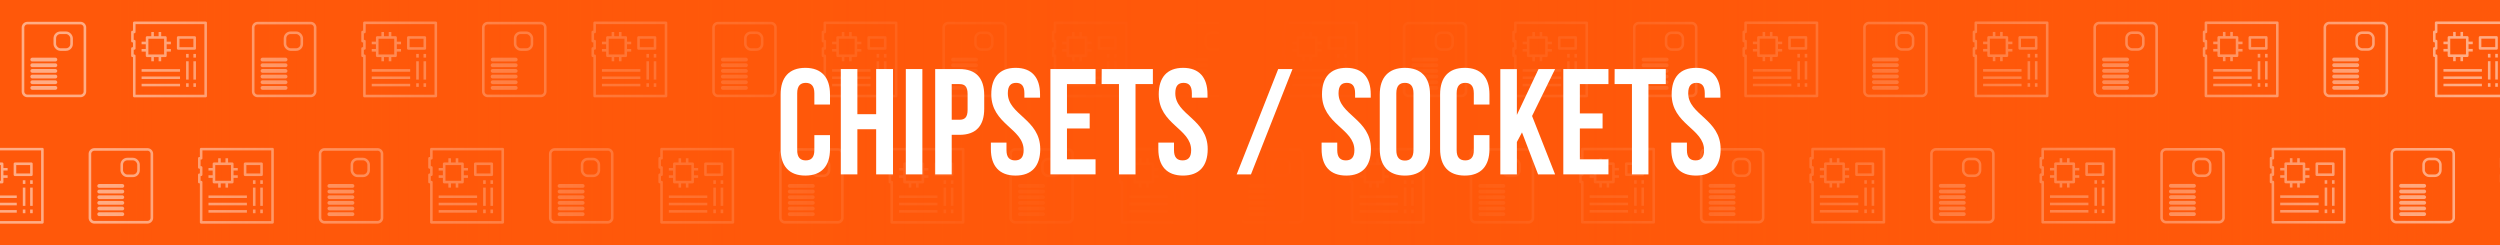 <svg id="DESKTOP" xmlns="http://www.w3.org/2000/svg" xmlns:xlink="http://www.w3.org/1999/xlink" viewBox="0 0 2160 211.9"><defs><style>.cls-1{fill:#ff580a;}.cls-2{opacity:0.5;}.cls-3{fill:#fff;}.cls-4,.cls-5{fill:none;stroke:#fff;stroke-width:2.23px;}.cls-4{stroke-miterlimit:10;}.cls-5{stroke-linejoin:round;}.cls-6{fill:url(#linear-gradient);}</style><linearGradient id="linear-gradient" x1="87.14" y1="105.86" x2="2121.31" y2="105.86" gradientUnits="userSpaceOnUse"><stop offset="0" stop-color="#ff580a" stop-opacity="0"/><stop offset="0.07" stop-color="#ff580a" stop-opacity="0.24"/><stop offset="0.15" stop-color="#ff580a" stop-opacity="0.47"/><stop offset="0.23" stop-color="#ff580a" stop-opacity="0.66"/><stop offset="0.3" stop-color="#ff580a" stop-opacity="0.81"/><stop offset="0.37" stop-color="#ff580a" stop-opacity="0.91"/><stop offset="0.43" stop-color="#ff580a" stop-opacity="0.98"/><stop offset="0.48" stop-color="#ff580a"/><stop offset="0.53" stop-color="#ff580a" stop-opacity="0.98"/><stop offset="0.59" stop-color="#ff580a" stop-opacity="0.91"/><stop offset="0.66" stop-color="#ff580a" stop-opacity="0.81"/><stop offset="0.74" stop-color="#ff580a" stop-opacity="0.66"/><stop offset="0.83" stop-color="#ff580a" stop-opacity="0.47"/><stop offset="0.92" stop-color="#ff580a" stop-opacity="0.24"/><stop offset="1" stop-color="#ff580a" stop-opacity="0"/></linearGradient></defs><rect class="cls-1" y="-2.57" width="2160" height="219.07"/><g class="cls-2"><path class="cls-3" d="M69.48,21.07a2.76,2.76,0,0,1,2.76,2.76V79a2.76,2.76,0,0,1-2.76,2.76H23.73A2.77,2.77,0,0,1,21,79V23.83a2.77,2.77,0,0,1,2.77-2.76H69.48m0-2.22H23.73a5,5,0,0,0-5,5V79a5,5,0,0,0,5,5H69.48a5,5,0,0,0,5-5V23.83a5,5,0,0,0-5-5Z"/><rect class="cls-4" x="47.34" y="28.3" width="14.51" height="14.51" rx="4.84"/><path class="cls-3" d="M47.84,54.73H27.9a1.64,1.64,0,1,0,0,3.28H47.84a1.64,1.64,0,0,0,0-3.28Z"/><path class="cls-3" d="M47.84,74.29H27.9a1.64,1.64,0,0,0,0,3.28H47.84a1.64,1.64,0,0,0,0-3.28Z"/><rect class="cls-3" x="26.26" y="69.4" width="23.22" height="3.28" rx="1.64"/><path class="cls-3" d="M47.84,64.51H27.9a1.64,1.64,0,1,0,0,3.28H47.84a1.64,1.64,0,0,0,0-3.28Z"/><rect class="cls-3" x="26.26" y="59.62" width="23.22" height="3.28" rx="1.64"/><path class="cls-3" d="M47.84,49.85H27.9a1.64,1.64,0,1,0,0,3.28H47.84a1.64,1.64,0,0,0,0-3.28Z"/><polygon class="cls-5" points="177.69 82.99 116.01 82.99 116.01 48.2 114.43 48.2 114.43 41.87 116.01 41.87 116.01 35.54 114.43 35.54 114.43 27.64 116.01 27.64 116.01 19.73 177.69 19.73 177.69 82.99"/><rect class="cls-5" x="127.08" y="32.38" width="15.82" height="15.82"/><line class="cls-5" x1="131.83" y1="27.64" x2="131.83" y2="32.38"/><line class="cls-5" x1="138.15" y1="27.64" x2="138.15" y2="32.38"/><line class="cls-5" x1="131.83" y1="48.2" x2="131.83" y2="52.94"/><line class="cls-5" x1="138.15" y1="48.2" x2="138.15" y2="52.94"/><line class="cls-5" x1="122.34" y1="37.12" x2="127.08" y2="37.12"/><line class="cls-5" x1="122.34" y1="43.45" x2="127.08" y2="43.45"/><line class="cls-5" x1="142.9" y1="43.45" x2="147.64" y2="43.45"/><line class="cls-5" x1="142.9" y1="37.12" x2="147.64" y2="37.12"/><line class="cls-5" x1="168.2" y1="46.61" x2="168.2" y2="49.78"/><line class="cls-5" x1="168.2" y1="71.92" x2="168.2" y2="75.08"/><line class="cls-5" x1="168.2" y1="52.94" x2="168.2" y2="68.75"/><line class="cls-5" x1="161.88" y1="46.61" x2="161.88" y2="49.78"/><line class="cls-5" x1="161.88" y1="71.92" x2="161.88" y2="75.08"/><line class="cls-5" x1="161.88" y1="52.94" x2="161.88" y2="68.75"/><rect class="cls-5" x="153.97" y="32.38" width="14.23" height="9.49"/><line class="cls-5" x1="122.34" y1="60.85" x2="155.55" y2="60.85"/><line class="cls-5" x1="122.34" y1="67.17" x2="155.55" y2="67.17"/><line class="cls-5" x1="122.34" y1="73.5" x2="155.55" y2="73.5"/><path class="cls-3" d="M268.39,21.07a2.77,2.77,0,0,1,2.76,2.76V79a2.77,2.77,0,0,1-2.76,2.76H222.63A2.77,2.77,0,0,1,219.87,79V23.83a2.77,2.77,0,0,1,2.76-2.76h45.76m0-2.22H222.63a5,5,0,0,0-5,5V79a5,5,0,0,0,5,5h45.76a5,5,0,0,0,5-5V23.83a5,5,0,0,0-5-5Z"/><rect class="cls-4" x="246.24" y="28.3" width="14.51" height="14.51" rx="4.84"/><path class="cls-3" d="M246.74,54.73H226.8a1.64,1.64,0,0,0,0,3.28h19.94a1.64,1.64,0,0,0,0-3.28Z"/><path class="cls-3" d="M246.74,74.29H226.8a1.64,1.64,0,0,0,0,3.28h19.94a1.64,1.64,0,0,0,0-3.28Z"/><rect class="cls-3" x="225.16" y="69.4" width="23.22" height="3.28" rx="1.64"/><path class="cls-3" d="M246.74,64.51H226.8a1.64,1.64,0,0,0,0,3.28h19.94a1.64,1.64,0,0,0,0-3.28Z"/><rect class="cls-3" x="225.16" y="59.62" width="23.22" height="3.28" rx="1.64"/><path class="cls-3" d="M246.74,49.85H226.8a1.64,1.64,0,0,0,0,3.28h19.94a1.64,1.64,0,0,0,0-3.28Z"/><polygon class="cls-5" points="376.53 82.99 314.85 82.99 314.85 48.2 313.27 48.2 313.27 41.87 314.85 41.87 314.85 35.54 313.27 35.54 313.27 27.64 314.85 27.64 314.85 19.73 376.53 19.73 376.53 82.99"/><rect class="cls-5" x="325.92" y="32.38" width="15.82" height="15.82"/><line class="cls-5" x1="330.66" y1="27.64" x2="330.66" y2="32.38"/><line class="cls-5" x1="336.99" y1="27.64" x2="336.99" y2="32.38"/><line class="cls-5" x1="330.66" y1="48.2" x2="330.66" y2="52.94"/><line class="cls-5" x1="336.99" y1="48.2" x2="336.99" y2="52.94"/><line class="cls-5" x1="321.18" y1="37.12" x2="325.92" y2="37.12"/><line class="cls-5" x1="321.18" y1="43.45" x2="325.92" y2="43.45"/><line class="cls-5" x1="341.74" y1="43.45" x2="346.48" y2="43.45"/><line class="cls-5" x1="341.74" y1="37.12" x2="346.48" y2="37.12"/><line class="cls-5" x1="367.04" y1="46.61" x2="367.04" y2="49.78"/><line class="cls-5" x1="367.04" y1="71.92" x2="367.04" y2="75.08"/><line class="cls-5" x1="367.04" y1="52.94" x2="367.04" y2="68.75"/><line class="cls-5" x1="360.71" y1="46.61" x2="360.71" y2="49.78"/><line class="cls-5" x1="360.71" y1="71.92" x2="360.71" y2="75.08"/><line class="cls-5" x1="360.71" y1="52.94" x2="360.71" y2="68.75"/><rect class="cls-5" x="352.81" y="32.38" width="14.23" height="9.49"/><line class="cls-5" x1="321.18" y1="60.85" x2="354.39" y2="60.85"/><line class="cls-5" x1="321.18" y1="67.17" x2="354.39" y2="67.17"/><line class="cls-5" x1="321.18" y1="73.5" x2="354.39" y2="73.5"/><path class="cls-3" d="M467.22,21.07A2.77,2.77,0,0,1,470,23.83V79a2.77,2.77,0,0,1-2.76,2.76H421.46A2.77,2.77,0,0,1,418.7,79V23.83a2.77,2.77,0,0,1,2.76-2.76h45.76m0-2.22H421.46a5,5,0,0,0-5,5V79a5,5,0,0,0,5,5h45.76a5,5,0,0,0,5-5V23.83a5,5,0,0,0-5-5Z"/><rect class="cls-4" x="445.08" y="28.3" width="14.51" height="14.51" rx="4.84"/><path class="cls-3" d="M445.58,54.73H425.64a1.64,1.64,0,1,0,0,3.28h19.94a1.64,1.64,0,1,0,0-3.28Z"/><path class="cls-3" d="M445.58,74.29H425.64a1.64,1.64,0,1,0,0,3.28h19.94a1.64,1.64,0,1,0,0-3.28Z"/><rect class="cls-3" x="424" y="69.4" width="23.22" height="3.28" rx="1.64"/><path class="cls-3" d="M445.58,64.51H425.64a1.64,1.64,0,1,0,0,3.28h19.94a1.64,1.64,0,1,0,0-3.28Z"/><rect class="cls-3" x="424" y="59.62" width="23.22" height="3.28" rx="1.64"/><path class="cls-3" d="M445.58,49.85H425.64a1.64,1.64,0,1,0,0,3.28h19.94a1.64,1.64,0,1,0,0-3.28Z"/><polygon class="cls-5" points="575.43 82.99 513.75 82.99 513.75 48.2 512.17 48.2 512.17 41.87 513.75 41.87 513.75 35.54 512.17 35.54 512.17 27.64 513.75 27.64 513.75 19.73 575.43 19.73 575.43 82.99"/><rect class="cls-5" x="524.82" y="32.38" width="15.82" height="15.82"/><line class="cls-5" x1="529.57" y1="27.64" x2="529.57" y2="32.38"/><line class="cls-5" x1="535.89" y1="27.64" x2="535.89" y2="32.38"/><line class="cls-5" x1="529.57" y1="48.2" x2="529.57" y2="52.94"/><line class="cls-5" x1="535.89" y1="48.2" x2="535.89" y2="52.94"/><line class="cls-5" x1="520.08" y1="37.12" x2="524.82" y2="37.12"/><line class="cls-5" x1="520.08" y1="43.45" x2="524.82" y2="43.45"/><line class="cls-5" x1="540.64" y1="43.45" x2="545.38" y2="43.45"/><line class="cls-5" x1="540.64" y1="37.12" x2="545.38" y2="37.12"/><line class="cls-5" x1="565.94" y1="46.61" x2="565.94" y2="49.78"/><line class="cls-5" x1="565.94" y1="71.92" x2="565.94" y2="75.08"/><line class="cls-5" x1="565.94" y1="52.94" x2="565.94" y2="68.75"/><line class="cls-5" x1="559.62" y1="46.61" x2="559.62" y2="49.78"/><line class="cls-5" x1="559.62" y1="71.92" x2="559.62" y2="75.08"/><line class="cls-5" x1="559.62" y1="52.94" x2="559.62" y2="68.75"/><rect class="cls-5" x="551.71" y="32.38" width="14.23" height="9.49"/><line class="cls-5" x1="520.08" y1="60.85" x2="553.29" y2="60.85"/><line class="cls-5" x1="520.08" y1="67.17" x2="553.29" y2="67.17"/><line class="cls-5" x1="520.08" y1="73.5" x2="553.29" y2="73.5"/><path class="cls-3" d="M666.13,21.07a2.77,2.77,0,0,1,2.76,2.76V79a2.77,2.77,0,0,1-2.76,2.76H620.37A2.77,2.77,0,0,1,617.61,79V23.83a2.77,2.77,0,0,1,2.76-2.76h45.76m0-2.22H620.37a5,5,0,0,0-5,5V79a5,5,0,0,0,5,5h45.76a5,5,0,0,0,5-5V23.83a5,5,0,0,0-5-5Z"/><rect class="cls-4" x="643.98" y="28.3" width="14.51" height="14.51" rx="4.84"/><path class="cls-3" d="M644.48,54.73H624.54a1.64,1.64,0,1,0,0,3.28h19.94a1.64,1.64,0,0,0,0-3.28Z"/><path class="cls-3" d="M644.48,74.29H624.54a1.64,1.64,0,1,0,0,3.28h19.94a1.64,1.64,0,0,0,0-3.28Z"/><rect class="cls-3" x="622.9" y="69.4" width="23.22" height="3.28" rx="1.64"/><path class="cls-3" d="M644.48,64.51H624.54a1.64,1.64,0,1,0,0,3.28h19.94a1.64,1.64,0,0,0,0-3.28Z"/><rect class="cls-3" x="622.9" y="59.62" width="23.22" height="3.28" rx="1.64"/><path class="cls-3" d="M644.48,49.85H624.54a1.64,1.64,0,1,0,0,3.28h19.94a1.64,1.64,0,0,0,0-3.28Z"/><polygon class="cls-5" points="774.29 82.99 712.62 82.99 712.62 48.2 711.03 48.2 711.03 41.87 712.62 41.87 712.62 35.54 711.03 35.54 711.03 27.64 712.62 27.64 712.62 19.73 774.29 19.73 774.29 82.99"/><rect class="cls-5" x="723.69" y="32.38" width="15.82" height="15.82"/><line class="cls-5" x1="728.43" y1="27.64" x2="728.43" y2="32.38"/><line class="cls-5" x1="734.76" y1="27.64" x2="734.76" y2="32.38"/><line class="cls-5" x1="728.43" y1="48.2" x2="728.43" y2="52.94"/><line class="cls-5" x1="734.76" y1="48.2" x2="734.76" y2="52.94"/><line class="cls-5" x1="718.94" y1="37.12" x2="723.69" y2="37.12"/><line class="cls-5" x1="718.94" y1="43.45" x2="723.69" y2="43.45"/><line class="cls-5" x1="739.5" y1="43.45" x2="744.25" y2="43.45"/><line class="cls-5" x1="739.5" y1="37.12" x2="744.25" y2="37.12"/><line class="cls-5" x1="764.81" y1="46.61" x2="764.81" y2="49.78"/><line class="cls-5" x1="764.81" y1="71.92" x2="764.81" y2="75.08"/><line class="cls-5" x1="764.81" y1="52.94" x2="764.81" y2="68.75"/><line class="cls-5" x1="758.48" y1="46.61" x2="758.48" y2="49.78"/><line class="cls-5" x1="758.48" y1="71.92" x2="758.48" y2="75.08"/><line class="cls-5" x1="758.48" y1="52.94" x2="758.48" y2="68.75"/><rect class="cls-5" x="750.57" y="32.38" width="14.23" height="9.49"/><line class="cls-5" x1="718.94" y1="60.85" x2="752.15" y2="60.85"/><line class="cls-5" x1="718.94" y1="67.17" x2="752.15" y2="67.17"/><line class="cls-5" x1="718.94" y1="73.5" x2="752.15" y2="73.5"/><path class="cls-3" d="M865,21.07a2.77,2.77,0,0,1,2.76,2.76V79A2.77,2.77,0,0,1,865,81.77H819.23A2.77,2.77,0,0,1,816.47,79V23.83a2.77,2.77,0,0,1,2.76-2.76H865m0-2.22H819.23a5,5,0,0,0-5,5V79a5,5,0,0,0,5,5H865a5,5,0,0,0,5-5V23.83a5,5,0,0,0-5-5Z"/><rect class="cls-4" x="842.84" y="28.3" width="14.51" height="14.51" rx="4.84"/><path class="cls-3" d="M843.34,54.73H823.4a1.64,1.64,0,1,0,0,3.28h19.94a1.64,1.64,0,0,0,0-3.28Z"/><path class="cls-3" d="M843.34,74.29H823.4a1.64,1.64,0,1,0,0,3.28h19.94a1.64,1.64,0,0,0,0-3.28Z"/><rect class="cls-3" x="821.76" y="69.4" width="23.22" height="3.28" rx="1.64"/><path class="cls-3" d="M843.34,64.51H823.4a1.64,1.64,0,1,0,0,3.28h19.94a1.64,1.64,0,0,0,0-3.28Z"/><rect class="cls-3" x="821.76" y="59.62" width="23.22" height="3.28" rx="1.64"/><path class="cls-3" d="M843.34,49.85H823.4a1.64,1.64,0,1,0,0,3.28h19.94a1.64,1.64,0,0,0,0-3.28Z"/><polygon class="cls-5" points="973.2 82.99 911.52 82.99 911.52 48.2 909.94 48.2 909.94 41.87 911.52 41.87 911.52 35.54 909.94 35.54 909.94 27.64 911.52 27.64 911.52 19.73 973.2 19.73 973.2 82.99"/><rect class="cls-5" x="922.59" y="32.38" width="15.82" height="15.82"/><line class="cls-5" x1="927.33" y1="27.64" x2="927.33" y2="32.38"/><line class="cls-5" x1="933.66" y1="27.64" x2="933.66" y2="32.38"/><line class="cls-5" x1="927.33" y1="48.2" x2="927.33" y2="52.94"/><line class="cls-5" x1="933.66" y1="48.2" x2="933.66" y2="52.94"/><line class="cls-5" x1="917.84" y1="37.12" x2="922.59" y2="37.12"/><line class="cls-5" x1="917.84" y1="43.45" x2="922.59" y2="43.45"/><line class="cls-5" x1="938.4" y1="43.45" x2="943.15" y2="43.45"/><line class="cls-5" x1="938.4" y1="37.12" x2="943.15" y2="37.12"/><line class="cls-5" x1="963.71" y1="46.61" x2="963.71" y2="49.78"/><line class="cls-5" x1="963.71" y1="71.92" x2="963.71" y2="75.08"/><line class="cls-5" x1="963.71" y1="52.94" x2="963.71" y2="68.75"/><line class="cls-5" x1="957.38" y1="46.61" x2="957.38" y2="49.78"/><line class="cls-5" x1="957.38" y1="71.92" x2="957.38" y2="75.08"/><line class="cls-5" x1="957.38" y1="52.94" x2="957.38" y2="68.75"/><rect class="cls-5" x="949.48" y="32.38" width="14.23" height="9.49"/><line class="cls-5" x1="917.84" y1="60.85" x2="951.06" y2="60.85"/><line class="cls-5" x1="917.84" y1="67.17" x2="951.06" y2="67.17"/><line class="cls-5" x1="917.84" y1="73.5" x2="951.06" y2="73.5"/><path class="cls-3" d="M1063.89,21.07a2.77,2.77,0,0,1,2.76,2.76V79a2.77,2.77,0,0,1-2.76,2.76h-45.76a2.77,2.77,0,0,1-2.76-2.76V23.83a2.77,2.77,0,0,1,2.76-2.76h45.76m0-2.22h-45.76a5,5,0,0,0-5,5V79a5,5,0,0,0,5,5h45.76a5,5,0,0,0,5-5V23.83a5,5,0,0,0-5-5Z"/><rect class="cls-4" x="1041.75" y="28.3" width="14.51" height="14.51" rx="4.84"/><path class="cls-3" d="M1042.25,54.73h-20a1.64,1.64,0,1,0,0,3.28h20a1.64,1.64,0,1,0,0-3.28Z"/><path class="cls-3" d="M1042.25,74.29h-20a1.64,1.64,0,1,0,0,3.28h20a1.64,1.64,0,1,0,0-3.28Z"/><rect class="cls-3" x="1020.66" y="69.4" width="23.22" height="3.28" rx="1.64"/><path class="cls-3" d="M1042.25,64.51h-20a1.64,1.64,0,1,0,0,3.28h20a1.64,1.64,0,1,0,0-3.28Z"/><rect class="cls-3" x="1020.66" y="59.62" width="23.22" height="3.28" rx="1.64"/><path class="cls-3" d="M1042.25,49.85h-20a1.64,1.64,0,1,0,0,3.28h20a1.64,1.64,0,1,0,0-3.28Z"/><polygon class="cls-5" points="1172.04 82.99 1110.36 82.99 1110.36 48.2 1108.77 48.2 1108.77 41.87 1110.36 41.87 1110.36 35.54 1108.77 35.54 1108.77 27.64 1110.36 27.64 1110.36 19.73 1172.04 19.73 1172.04 82.99"/><rect class="cls-5" x="1121.43" y="32.38" width="15.82" height="15.82"/><line class="cls-5" x1="1126.17" y1="27.64" x2="1126.17" y2="32.38"/><line class="cls-5" x1="1132.5" y1="27.64" x2="1132.5" y2="32.38"/><line class="cls-5" x1="1126.17" y1="48.2" x2="1126.17" y2="52.94"/><line class="cls-5" x1="1132.5" y1="48.2" x2="1132.5" y2="52.94"/><line class="cls-5" x1="1116.68" y1="37.12" x2="1121.43" y2="37.12"/><line class="cls-5" x1="1116.68" y1="43.45" x2="1121.43" y2="43.45"/><line class="cls-5" x1="1137.24" y1="43.45" x2="1141.99" y2="43.45"/><line class="cls-5" x1="1137.24" y1="37.12" x2="1141.99" y2="37.12"/><line class="cls-5" x1="1162.55" y1="46.61" x2="1162.55" y2="49.78"/><line class="cls-5" x1="1162.55" y1="71.92" x2="1162.55" y2="75.08"/><line class="cls-5" x1="1162.55" y1="52.94" x2="1162.55" y2="68.75"/><line class="cls-5" x1="1156.22" y1="46.61" x2="1156.22" y2="49.78"/><line class="cls-5" x1="1156.22" y1="71.92" x2="1156.22" y2="75.08"/><line class="cls-5" x1="1156.22" y1="52.94" x2="1156.22" y2="68.75"/><rect class="cls-5" x="1148.31" y="32.38" width="14.23" height="9.49"/><line class="cls-5" x1="1116.68" y1="60.85" x2="1149.89" y2="60.85"/><line class="cls-5" x1="1116.68" y1="67.17" x2="1149.89" y2="67.17"/><line class="cls-5" x1="1116.68" y1="73.5" x2="1149.89" y2="73.5"/><path class="cls-3" d="M1262.73,21.07a2.77,2.77,0,0,1,2.76,2.76V79a2.77,2.77,0,0,1-2.76,2.76H1217a2.77,2.77,0,0,1-2.76-2.76V23.83a2.77,2.77,0,0,1,2.76-2.76h45.76m0-2.22H1217a5,5,0,0,0-5,5V79a5,5,0,0,0,5,5h45.76a5,5,0,0,0,5-5V23.83a5,5,0,0,0-5-5Z"/><rect class="cls-4" x="1240.58" y="28.3" width="14.51" height="14.51" rx="4.84"/><path class="cls-3" d="M1241.08,54.73h-19.94a1.64,1.64,0,0,0,0,3.28h19.94a1.64,1.64,0,1,0,0-3.28Z"/><path class="cls-3" d="M1241.08,74.29h-19.94a1.64,1.64,0,0,0,0,3.28h19.94a1.64,1.64,0,1,0,0-3.28Z"/><rect class="cls-3" x="1219.5" y="69.4" width="23.22" height="3.28" rx="1.64"/><path class="cls-3" d="M1241.08,64.51h-19.94a1.64,1.64,0,0,0,0,3.28h19.94a1.64,1.64,0,1,0,0-3.28Z"/><rect class="cls-3" x="1219.5" y="59.62" width="23.22" height="3.28" rx="1.64"/><path class="cls-3" d="M1241.08,49.85h-19.94a1.64,1.64,0,0,0,0,3.28h19.94a1.64,1.64,0,1,0,0-3.28Z"/><polygon class="cls-5" points="1370.94 82.99 1309.26 82.99 1309.26 48.2 1307.68 48.2 1307.68 41.87 1309.26 41.87 1309.26 35.54 1307.68 35.54 1307.68 27.64 1309.26 27.64 1309.26 19.73 1370.94 19.73 1370.94 82.99"/><rect class="cls-5" x="1320.33" y="32.38" width="15.82" height="15.82"/><line class="cls-5" x1="1325.07" y1="27.64" x2="1325.07" y2="32.38"/><line class="cls-5" x1="1331.4" y1="27.64" x2="1331.4" y2="32.38"/><line class="cls-5" x1="1325.07" y1="48.2" x2="1325.07" y2="52.94"/><line class="cls-5" x1="1331.4" y1="48.2" x2="1331.4" y2="52.94"/><line class="cls-5" x1="1315.58" y1="37.12" x2="1320.33" y2="37.12"/><line class="cls-5" x1="1315.58" y1="43.45" x2="1320.33" y2="43.45"/><line class="cls-5" x1="1336.14" y1="43.45" x2="1340.89" y2="43.45"/><line class="cls-5" x1="1336.14" y1="37.12" x2="1340.89" y2="37.12"/><line class="cls-5" x1="1361.45" y1="46.61" x2="1361.45" y2="49.78"/><line class="cls-5" x1="1361.45" y1="71.92" x2="1361.45" y2="75.08"/><line class="cls-5" x1="1361.45" y1="52.94" x2="1361.45" y2="68.75"/><line class="cls-5" x1="1355.12" y1="46.61" x2="1355.12" y2="49.78"/><line class="cls-5" x1="1355.12" y1="71.92" x2="1355.12" y2="75.08"/><line class="cls-5" x1="1355.12" y1="52.94" x2="1355.12" y2="68.75"/><rect class="cls-5" x="1347.21" y="32.38" width="14.23" height="9.49"/><line class="cls-5" x1="1315.58" y1="60.85" x2="1348.8" y2="60.85"/><line class="cls-5" x1="1315.58" y1="67.17" x2="1348.8" y2="67.17"/><line class="cls-5" x1="1315.58" y1="73.5" x2="1348.8" y2="73.5"/><path class="cls-3" d="M1461.63,21.07a2.77,2.77,0,0,1,2.76,2.76V79a2.77,2.77,0,0,1-2.76,2.76h-45.76a2.77,2.77,0,0,1-2.76-2.76V23.83a2.77,2.77,0,0,1,2.76-2.76h45.76m0-2.22h-45.76a5,5,0,0,0-5,5V79a5,5,0,0,0,5,5h45.76a5,5,0,0,0,5-5V23.83a5,5,0,0,0-5-5Z"/><rect class="cls-4" x="1439.49" y="28.3" width="14.51" height="14.51" rx="4.84"/><path class="cls-3" d="M1440,54.73h-20a1.64,1.64,0,1,0,0,3.28h20a1.64,1.64,0,1,0,0-3.28Z"/><path class="cls-3" d="M1440,74.29h-20a1.64,1.64,0,1,0,0,3.28h20a1.64,1.64,0,1,0,0-3.28Z"/><rect class="cls-3" x="1418.4" y="69.4" width="23.22" height="3.28" rx="1.64"/><path class="cls-3" d="M1440,64.51h-20a1.64,1.64,0,1,0,0,3.28h20a1.64,1.64,0,1,0,0-3.28Z"/><rect class="cls-3" x="1418.4" y="59.62" width="23.22" height="3.28" rx="1.64"/><path class="cls-3" d="M1440,49.85h-20a1.64,1.64,0,1,0,0,3.28h20a1.64,1.64,0,1,0,0-3.28Z"/><polygon class="cls-5" points="1569.86 82.93 1508.17 82.93 1508.17 48.13 1506.59 48.13 1506.59 41.81 1508.17 41.81 1508.17 35.48 1506.59 35.48 1506.59 27.57 1508.17 27.57 1508.17 19.66 1569.86 19.66 1569.86 82.93"/><rect class="cls-5" x="1519.25" y="32.32" width="15.82" height="15.82"/><line class="cls-5" x1="1523.99" y1="27.57" x2="1523.99" y2="32.32"/><line class="cls-5" x1="1530.32" y1="27.57" x2="1530.32" y2="32.32"/><line class="cls-5" x1="1523.99" y1="48.13" x2="1523.99" y2="52.88"/><line class="cls-5" x1="1530.32" y1="48.13" x2="1530.32" y2="52.88"/><line class="cls-5" x1="1514.5" y1="37.06" x2="1519.25" y2="37.06"/><line class="cls-5" x1="1514.5" y1="43.39" x2="1519.25" y2="43.39"/><line class="cls-5" x1="1535.06" y1="43.39" x2="1539.81" y2="43.39"/><line class="cls-5" x1="1535.06" y1="37.06" x2="1539.81" y2="37.06"/><line class="cls-5" x1="1560.37" y1="46.55" x2="1560.37" y2="49.71"/><line class="cls-5" x1="1560.37" y1="71.86" x2="1560.37" y2="75.02"/><line class="cls-5" x1="1560.37" y1="52.88" x2="1560.37" y2="68.69"/><line class="cls-5" x1="1554.04" y1="46.55" x2="1554.04" y2="49.71"/><line class="cls-5" x1="1554.04" y1="71.86" x2="1554.04" y2="75.02"/><line class="cls-5" x1="1554.04" y1="52.88" x2="1554.04" y2="68.69"/><rect class="cls-5" x="1546.13" y="32.32" width="14.23" height="9.49"/><line class="cls-5" x1="1514.5" y1="60.78" x2="1547.71" y2="60.78"/><line class="cls-5" x1="1514.5" y1="67.11" x2="1547.71" y2="67.11"/><line class="cls-5" x1="1514.5" y1="73.44" x2="1547.71" y2="73.44"/><path class="cls-3" d="M1660.55,21a2.77,2.77,0,0,1,2.76,2.76V79a2.77,2.77,0,0,1-2.76,2.76h-45.76A2.77,2.77,0,0,1,1612,79V23.77a2.77,2.77,0,0,1,2.76-2.76h45.76m0-2.23h-45.76a5,5,0,0,0-5,5V79a5,5,0,0,0,5,5h45.76a5,5,0,0,0,5-5V23.77a5,5,0,0,0-5-5Z"/><rect class="cls-4" x="1638.4" y="28.24" width="14.51" height="14.51" rx="4.84"/><path class="cls-3" d="M1638.9,54.67H1619a1.64,1.64,0,0,0,0,3.28h19.94a1.64,1.64,0,0,0,0-3.28Z"/><path class="cls-3" d="M1638.9,74.23H1619a1.64,1.64,0,0,0,0,3.28h19.94a1.64,1.64,0,0,0,0-3.28Z"/><rect class="cls-3" x="1617.32" y="69.34" width="23.22" height="3.28" rx="1.64"/><path class="cls-3" d="M1638.9,64.45H1619a1.64,1.64,0,0,0,0,3.28h19.94a1.64,1.64,0,0,0,0-3.28Z"/><rect class="cls-3" x="1617.32" y="59.56" width="23.22" height="3.28" rx="1.64"/><path class="cls-3" d="M1638.9,49.78H1619a1.64,1.64,0,0,0,0,3.28h19.94a1.64,1.64,0,0,0,0-3.28Z"/><polygon class="cls-5" points="1768.76 82.93 1707.08 82.93 1707.08 48.13 1705.5 48.13 1705.5 41.81 1707.08 41.81 1707.08 35.48 1705.5 35.48 1705.5 27.57 1707.08 27.57 1707.08 19.66 1768.76 19.66 1768.76 82.93"/><rect class="cls-5" x="1718.15" y="32.32" width="15.82" height="15.82"/><line class="cls-5" x1="1722.89" y1="27.57" x2="1722.89" y2="32.32"/><line class="cls-5" x1="1729.22" y1="27.57" x2="1729.22" y2="32.32"/><line class="cls-5" x1="1722.89" y1="48.13" x2="1722.89" y2="52.88"/><line class="cls-5" x1="1729.22" y1="48.13" x2="1729.22" y2="52.88"/><line class="cls-5" x1="1713.4" y1="37.06" x2="1718.15" y2="37.06"/><line class="cls-5" x1="1713.4" y1="43.39" x2="1718.15" y2="43.39"/><line class="cls-5" x1="1733.96" y1="43.39" x2="1738.71" y2="43.39"/><line class="cls-5" x1="1733.96" y1="37.06" x2="1738.71" y2="37.06"/><line class="cls-5" x1="1759.27" y1="46.55" x2="1759.27" y2="49.71"/><line class="cls-5" x1="1759.27" y1="71.86" x2="1759.27" y2="75.02"/><line class="cls-5" x1="1759.27" y1="52.88" x2="1759.27" y2="68.69"/><line class="cls-5" x1="1752.94" y1="46.55" x2="1752.94" y2="49.71"/><line class="cls-5" x1="1752.94" y1="71.86" x2="1752.94" y2="75.02"/><line class="cls-5" x1="1752.94" y1="52.88" x2="1752.94" y2="68.69"/><rect class="cls-5" x="1745.03" y="32.32" width="14.23" height="9.49"/><line class="cls-5" x1="1713.4" y1="60.78" x2="1746.62" y2="60.78"/><line class="cls-5" x1="1713.4" y1="67.11" x2="1746.62" y2="67.11"/><line class="cls-5" x1="1713.4" y1="73.44" x2="1746.62" y2="73.44"/><path class="cls-3" d="M1859.45,21a2.77,2.77,0,0,1,2.76,2.76V79a2.77,2.77,0,0,1-2.76,2.76h-45.76a2.77,2.77,0,0,1-2.76-2.76V23.77a2.77,2.77,0,0,1,2.76-2.76h45.76m0-2.23h-45.76a5,5,0,0,0-5,5V79a5,5,0,0,0,5,5h45.76a5,5,0,0,0,5-5V23.77a5,5,0,0,0-5-5Z"/><rect class="cls-4" x="1837.31" y="28.24" width="14.51" height="14.51" rx="4.84"/><path class="cls-3" d="M1837.81,54.67h-20a1.64,1.64,0,1,0,0,3.28h20a1.64,1.64,0,1,0,0-3.28Z"/><path class="cls-3" d="M1837.81,74.23h-20a1.64,1.64,0,1,0,0,3.28h20a1.64,1.64,0,1,0,0-3.28Z"/><rect class="cls-3" x="1816.22" y="69.34" width="23.22" height="3.28" rx="1.64"/><path class="cls-3" d="M1837.81,64.45h-20a1.64,1.64,0,1,0,0,3.28h20a1.64,1.64,0,1,0,0-3.28Z"/><rect class="cls-3" x="1816.22" y="59.56" width="23.22" height="3.28" rx="1.64"/><path class="cls-3" d="M1837.81,49.78h-20a1.64,1.64,0,1,0,0,3.28h20a1.64,1.64,0,1,0,0-3.28Z"/><polygon class="cls-5" points="1967.59 82.93 1905.91 82.93 1905.91 48.13 1904.33 48.13 1904.33 41.81 1905.91 41.81 1905.91 35.48 1904.33 35.48 1904.33 27.57 1905.91 27.57 1905.91 19.66 1967.59 19.66 1967.59 82.93"/><rect class="cls-5" x="1916.99" y="32.32" width="15.82" height="15.82"/><line class="cls-5" x1="1921.73" y1="27.57" x2="1921.73" y2="32.32"/><line class="cls-5" x1="1928.06" y1="27.57" x2="1928.06" y2="32.32"/><line class="cls-5" x1="1921.73" y1="48.13" x2="1921.73" y2="52.88"/><line class="cls-5" x1="1928.06" y1="48.13" x2="1928.06" y2="52.88"/><line class="cls-5" x1="1912.24" y1="37.06" x2="1916.99" y2="37.06"/><line class="cls-5" x1="1912.24" y1="43.39" x2="1916.99" y2="43.39"/><line class="cls-5" x1="1932.8" y1="43.39" x2="1937.55" y2="43.39"/><line class="cls-5" x1="1932.8" y1="37.06" x2="1937.55" y2="37.06"/><line class="cls-5" x1="1958.1" y1="46.55" x2="1958.1" y2="49.71"/><line class="cls-5" x1="1958.1" y1="71.86" x2="1958.1" y2="75.02"/><line class="cls-5" x1="1958.1" y1="52.88" x2="1958.1" y2="68.69"/><line class="cls-5" x1="1951.78" y1="46.55" x2="1951.78" y2="49.71"/><line class="cls-5" x1="1951.78" y1="71.86" x2="1951.78" y2="75.02"/><line class="cls-5" x1="1951.78" y1="52.88" x2="1951.78" y2="68.69"/><rect class="cls-5" x="1943.87" y="32.32" width="14.23" height="9.49"/><line class="cls-5" x1="1912.24" y1="60.78" x2="1945.45" y2="60.78"/><line class="cls-5" x1="1912.24" y1="67.11" x2="1945.45" y2="67.11"/><line class="cls-5" x1="1912.24" y1="73.44" x2="1945.45" y2="73.44"/><path class="cls-3" d="M2058.29,21a2.77,2.77,0,0,1,2.76,2.76V79a2.77,2.77,0,0,1-2.76,2.76h-45.76a2.77,2.77,0,0,1-2.76-2.76V23.77a2.77,2.77,0,0,1,2.76-2.76h45.76m0-2.23h-45.76a5,5,0,0,0-5,5V79a5,5,0,0,0,5,5h45.76a5,5,0,0,0,5-5V23.77a5,5,0,0,0-5-5Z"/><rect class="cls-4" x="2036.14" y="28.24" width="14.51" height="14.51" rx="4.84"/><path class="cls-3" d="M2036.64,54.67H2016.7a1.64,1.64,0,0,0,0,3.28h19.94a1.64,1.64,0,0,0,0-3.28Z"/><path class="cls-3" d="M2036.64,74.23H2016.7a1.64,1.64,0,0,0,0,3.28h19.94a1.64,1.64,0,0,0,0-3.28Z"/><rect class="cls-3" x="2015.06" y="69.34" width="23.22" height="3.28" rx="1.64"/><path class="cls-3" d="M2036.64,64.45H2016.7a1.64,1.64,0,0,0,0,3.28h19.94a1.64,1.64,0,0,0,0-3.28Z"/><rect class="cls-3" x="2015.06" y="59.56" width="23.22" height="3.28" rx="1.64"/><path class="cls-3" d="M2036.64,49.78H2016.7a1.64,1.64,0,0,0,0,3.28h19.94a1.64,1.64,0,0,0,0-3.28Z"/><polygon class="cls-5" points="2166.5 82.93 2104.82 82.93 2104.82 48.13 2103.24 48.13 2103.24 41.81 2104.82 41.81 2104.82 35.48 2103.24 35.48 2103.24 27.57 2104.82 27.57 2104.82 19.66 2166.5 19.66 2166.5 82.93"/><rect class="cls-5" x="2115.89" y="32.32" width="15.82" height="15.82"/><line class="cls-5" x1="2120.63" y1="27.57" x2="2120.63" y2="32.32"/><line class="cls-5" x1="2126.96" y1="27.57" x2="2126.96" y2="32.32"/><line class="cls-5" x1="2120.63" y1="48.13" x2="2120.63" y2="52.88"/><line class="cls-5" x1="2126.96" y1="48.13" x2="2126.96" y2="52.88"/><line class="cls-5" x1="2111.14" y1="37.06" x2="2115.89" y2="37.06"/><line class="cls-5" x1="2111.14" y1="43.39" x2="2115.89" y2="43.39"/><line class="cls-5" x1="2131.7" y1="43.39" x2="2136.45" y2="43.39"/><line class="cls-5" x1="2131.7" y1="37.06" x2="2136.45" y2="37.06"/><line class="cls-5" x1="2157.01" y1="46.55" x2="2157.01" y2="49.71"/><line class="cls-5" x1="2157.01" y1="71.86" x2="2157.01" y2="75.02"/><line class="cls-5" x1="2157.01" y1="52.88" x2="2157.01" y2="68.69"/><line class="cls-5" x1="2150.68" y1="46.55" x2="2150.68" y2="49.71"/><line class="cls-5" x1="2150.68" y1="71.86" x2="2150.68" y2="75.02"/><line class="cls-5" x1="2150.68" y1="52.88" x2="2150.68" y2="68.69"/><rect class="cls-5" x="2142.77" y="32.32" width="14.23" height="9.49"/><line class="cls-5" x1="2111.14" y1="60.78" x2="2144.36" y2="60.78"/><line class="cls-5" x1="2111.14" y1="67.11" x2="2144.36" y2="67.11"/><line class="cls-5" x1="2111.14" y1="73.44" x2="2144.36" y2="73.44"/><polygon class="cls-5" points="36.63 192.11 -25.05 192.11 -25.05 157.31 -26.63 157.31 -26.63 150.99 -25.05 150.99 -25.05 144.66 -26.63 144.66 -26.63 136.75 -25.05 136.75 -25.05 128.85 36.63 128.85 36.63 192.11"/><rect class="cls-5" x="-13.97" y="141.5" width="15.82" height="15.82"/><line class="cls-5" x1="1.84" y1="152.57" x2="6.59" y2="152.57"/><line class="cls-5" x1="1.84" y1="146.24" x2="6.59" y2="146.24"/><line class="cls-5" x1="27.15" y1="155.73" x2="27.15" y2="158.9"/><line class="cls-5" x1="27.15" y1="181.04" x2="27.15" y2="184.2"/><line class="cls-5" x1="27.15" y1="162.06" x2="27.15" y2="177.87"/><line class="cls-5" x1="20.82" y1="155.73" x2="20.82" y2="158.9"/><line class="cls-5" x1="20.82" y1="181.04" x2="20.82" y2="184.2"/><line class="cls-5" x1="20.82" y1="162.06" x2="20.82" y2="177.87"/><rect class="cls-5" x="12.91" y="141.5" width="14.23" height="9.49"/><line class="cls-5" x1="-18.72" y1="169.97" x2="14.49" y2="169.97"/><line class="cls-5" x1="-18.72" y1="176.29" x2="14.49" y2="176.29"/><line class="cls-5" x1="-18.72" y1="182.62" x2="14.49" y2="182.62"/><path class="cls-3" d="M127.33,130.19a2.77,2.77,0,0,1,2.76,2.76v55.18a2.77,2.77,0,0,1-2.76,2.76H81.57a2.77,2.77,0,0,1-2.76-2.76V133a2.77,2.77,0,0,1,2.76-2.76h45.76m0-2.23H81.57a5,5,0,0,0-5,5v55.18a5,5,0,0,0,5,5h45.76a5,5,0,0,0,5-5V133a5,5,0,0,0-5-5Z"/><rect class="cls-4" x="105.18" y="137.42" width="14.51" height="14.51" rx="4.84"/><path class="cls-3" d="M105.68,163.85H85.74a1.64,1.64,0,0,0,0,3.28h19.94a1.64,1.64,0,0,0,0-3.28Z"/><path class="cls-3" d="M105.68,183.41H85.74a1.64,1.64,0,0,0,0,3.28h19.94a1.64,1.64,0,0,0,0-3.28Z"/><rect class="cls-3" x="84.1" y="178.52" width="23.22" height="3.28" rx="1.64"/><path class="cls-3" d="M105.68,173.63H85.74a1.64,1.64,0,0,0,0,3.28h19.94a1.64,1.64,0,0,0,0-3.28Z"/><rect class="cls-3" x="84.1" y="168.74" width="23.22" height="3.28" rx="1.64"/><path class="cls-3" d="M105.68,159H85.74a1.64,1.64,0,0,0,0,3.28h19.94a1.64,1.64,0,0,0,0-3.28Z"/><polygon class="cls-5" points="235.47 192.11 173.79 192.11 173.79 157.31 172.21 157.31 172.21 150.99 173.79 150.99 173.79 144.66 172.21 144.66 172.21 136.75 173.79 136.75 173.79 128.85 235.47 128.85 235.47 192.11"/><rect class="cls-5" x="184.86" y="141.5" width="15.82" height="15.82"/><line class="cls-5" x1="189.61" y1="136.75" x2="189.61" y2="141.5"/><line class="cls-5" x1="195.93" y1="136.75" x2="195.93" y2="141.5"/><line class="cls-5" x1="189.61" y1="157.31" x2="189.61" y2="162.06"/><line class="cls-5" x1="195.93" y1="157.31" x2="195.93" y2="162.06"/><line class="cls-5" x1="180.12" y1="146.24" x2="184.86" y2="146.24"/><line class="cls-5" x1="180.12" y1="152.57" x2="184.86" y2="152.57"/><line class="cls-5" x1="200.68" y1="152.57" x2="205.42" y2="152.57"/><line class="cls-5" x1="200.68" y1="146.24" x2="205.42" y2="146.24"/><line class="cls-5" x1="225.98" y1="155.73" x2="225.98" y2="158.9"/><line class="cls-5" x1="225.98" y1="181.04" x2="225.98" y2="184.2"/><line class="cls-5" x1="225.98" y1="162.06" x2="225.98" y2="177.87"/><line class="cls-5" x1="219.66" y1="155.73" x2="219.66" y2="158.9"/><line class="cls-5" x1="219.66" y1="181.04" x2="219.66" y2="184.2"/><line class="cls-5" x1="219.66" y1="162.06" x2="219.66" y2="177.87"/><rect class="cls-5" x="211.75" y="141.5" width="14.23" height="9.49"/><line class="cls-5" x1="180.12" y1="169.97" x2="213.33" y2="169.97"/><line class="cls-5" x1="180.12" y1="176.29" x2="213.33" y2="176.29"/><line class="cls-5" x1="180.12" y1="182.62" x2="213.33" y2="182.62"/><path class="cls-3" d="M326.16,130.19a2.77,2.77,0,0,1,2.77,2.76v55.18a2.77,2.77,0,0,1-2.77,2.76H280.41a2.76,2.76,0,0,1-2.76-2.76V133a2.76,2.76,0,0,1,2.76-2.76h45.75m0-2.23H280.41a5,5,0,0,0-5,5v55.18a5,5,0,0,0,5,5h45.75a5,5,0,0,0,5-5V133a5,5,0,0,0-5-5Z"/><rect class="cls-4" x="304.02" y="137.42" width="14.51" height="14.51" rx="4.84"/><path class="cls-3" d="M304.52,163.85H284.58a1.64,1.64,0,1,0,0,3.28h19.94a1.64,1.64,0,1,0,0-3.28Z"/><path class="cls-3" d="M304.52,183.41H284.58a1.64,1.64,0,1,0,0,3.28h19.94a1.64,1.64,0,1,0,0-3.28Z"/><rect class="cls-3" x="282.94" y="178.52" width="23.22" height="3.28" rx="1.64"/><path class="cls-3" d="M304.52,173.63H284.58a1.64,1.64,0,1,0,0,3.28h19.94a1.64,1.64,0,1,0,0-3.28Z"/><rect class="cls-3" x="282.94" y="168.74" width="23.22" height="3.28" rx="1.64"/><path class="cls-3" d="M304.52,159H284.58a1.64,1.64,0,1,0,0,3.28h19.94a1.64,1.64,0,1,0,0-3.28Z"/><polygon class="cls-5" points="434.37 192.11 372.69 192.11 372.69 157.31 371.11 157.31 371.11 150.99 372.69 150.99 372.69 144.66 371.11 144.66 371.11 136.75 372.69 136.75 372.69 128.85 434.37 128.85 434.37 192.11"/><rect class="cls-5" x="383.77" y="141.5" width="15.82" height="15.82"/><line class="cls-5" x1="388.51" y1="136.75" x2="388.51" y2="141.5"/><line class="cls-5" x1="394.84" y1="136.75" x2="394.84" y2="141.5"/><line class="cls-5" x1="388.51" y1="157.31" x2="388.51" y2="162.06"/><line class="cls-5" x1="394.84" y1="157.31" x2="394.84" y2="162.06"/><line class="cls-5" x1="379.02" y1="146.24" x2="383.77" y2="146.24"/><line class="cls-5" x1="379.02" y1="152.57" x2="383.77" y2="152.57"/><line class="cls-5" x1="399.58" y1="152.57" x2="404.33" y2="152.57"/><line class="cls-5" x1="399.58" y1="146.24" x2="404.33" y2="146.24"/><line class="cls-5" x1="424.88" y1="155.73" x2="424.88" y2="158.9"/><line class="cls-5" x1="424.88" y1="181.04" x2="424.88" y2="184.2"/><line class="cls-5" x1="424.88" y1="162.06" x2="424.88" y2="177.87"/><line class="cls-5" x1="418.56" y1="155.73" x2="418.56" y2="158.9"/><line class="cls-5" x1="418.56" y1="181.04" x2="418.56" y2="184.2"/><line class="cls-5" x1="418.56" y1="162.06" x2="418.56" y2="177.87"/><rect class="cls-5" x="410.65" y="141.5" width="14.23" height="9.49"/><line class="cls-5" x1="379.02" y1="169.97" x2="412.23" y2="169.97"/><line class="cls-5" x1="379.02" y1="176.29" x2="412.23" y2="176.29"/><line class="cls-5" x1="379.02" y1="182.62" x2="412.23" y2="182.62"/><path class="cls-3" d="M525.07,130.19a2.77,2.77,0,0,1,2.76,2.76v55.18a2.77,2.77,0,0,1-2.76,2.76H479.31a2.77,2.77,0,0,1-2.76-2.76V133a2.77,2.77,0,0,1,2.76-2.76h45.76m0-2.23H479.31a5,5,0,0,0-5,5v55.18a5,5,0,0,0,5,5h45.76a5,5,0,0,0,5-5V133a5,5,0,0,0-5-5Z"/><rect class="cls-4" x="502.92" y="137.42" width="14.51" height="14.51" rx="4.84"/><path class="cls-3" d="M503.42,163.85H483.48a1.64,1.64,0,0,0,0,3.28h19.94a1.64,1.64,0,0,0,0-3.28Z"/><path class="cls-3" d="M503.42,183.41H483.48a1.64,1.64,0,0,0,0,3.28h19.94a1.64,1.64,0,0,0,0-3.28Z"/><rect class="cls-3" x="481.84" y="178.52" width="23.22" height="3.28" rx="1.64"/><path class="cls-3" d="M503.42,173.63H483.48a1.64,1.64,0,0,0,0,3.28h19.94a1.64,1.64,0,0,0,0-3.28Z"/><rect class="cls-3" x="481.84" y="168.74" width="23.22" height="3.28" rx="1.64"/><path class="cls-3" d="M503.42,159H483.48a1.64,1.64,0,0,0,0,3.28h19.94a1.64,1.64,0,0,0,0-3.28Z"/><polygon class="cls-5" points="633.24 192.11 571.56 192.11 571.56 157.31 569.98 157.31 569.98 150.99 571.56 150.99 571.56 144.66 569.98 144.66 569.98 136.75 571.56 136.75 571.56 128.85 633.24 128.85 633.24 192.11"/><rect class="cls-5" x="582.63" y="141.5" width="15.82" height="15.82"/><line class="cls-5" x1="587.37" y1="136.75" x2="587.37" y2="141.5"/><line class="cls-5" x1="593.7" y1="136.75" x2="593.7" y2="141.5"/><line class="cls-5" x1="587.37" y1="157.31" x2="587.37" y2="162.06"/><line class="cls-5" x1="593.7" y1="157.31" x2="593.7" y2="162.06"/><line class="cls-5" x1="577.88" y1="146.24" x2="582.63" y2="146.24"/><line class="cls-5" x1="577.88" y1="152.57" x2="582.63" y2="152.57"/><line class="cls-5" x1="598.44" y1="152.57" x2="603.19" y2="152.57"/><line class="cls-5" x1="598.44" y1="146.24" x2="603.19" y2="146.24"/><line class="cls-5" x1="623.75" y1="155.73" x2="623.75" y2="158.9"/><line class="cls-5" x1="623.75" y1="181.04" x2="623.75" y2="184.2"/><line class="cls-5" x1="623.75" y1="162.06" x2="623.75" y2="177.87"/><line class="cls-5" x1="617.42" y1="155.73" x2="617.42" y2="158.9"/><line class="cls-5" x1="617.42" y1="181.04" x2="617.42" y2="184.2"/><line class="cls-5" x1="617.42" y1="162.06" x2="617.42" y2="177.87"/><rect class="cls-5" x="609.51" y="141.5" width="14.23" height="9.49"/><line class="cls-5" x1="577.88" y1="169.97" x2="611.1" y2="169.97"/><line class="cls-5" x1="577.88" y1="176.29" x2="611.1" y2="176.29"/><line class="cls-5" x1="577.88" y1="182.62" x2="611.1" y2="182.62"/><path class="cls-3" d="M723.93,130.19a2.77,2.77,0,0,1,2.76,2.76v55.18a2.77,2.77,0,0,1-2.76,2.76H678.17a2.77,2.77,0,0,1-2.76-2.76V133a2.77,2.77,0,0,1,2.76-2.76h45.76m0-2.23H678.17a5,5,0,0,0-5,5v55.18a5,5,0,0,0,5,5h45.76a5,5,0,0,0,5-5V133a5,5,0,0,0-5-5Z"/><rect class="cls-4" x="701.79" y="137.42" width="14.51" height="14.51" rx="4.84"/><path class="cls-3" d="M702.29,163.85H682.34a1.64,1.64,0,1,0,0,3.28h19.95a1.64,1.64,0,0,0,0-3.28Z"/><path class="cls-3" d="M702.29,183.41H682.34a1.64,1.64,0,1,0,0,3.28h19.95a1.64,1.64,0,0,0,0-3.28Z"/><rect class="cls-3" x="680.7" y="178.52" width="23.22" height="3.28" rx="1.64"/><path class="cls-3" d="M702.29,173.63H682.34a1.64,1.64,0,1,0,0,3.28h19.95a1.64,1.64,0,0,0,0-3.28Z"/><rect class="cls-3" x="680.7" y="168.74" width="23.22" height="3.28" rx="1.64"/><path class="cls-3" d="M702.29,159H682.34a1.64,1.64,0,1,0,0,3.28h19.95a1.64,1.64,0,0,0,0-3.28Z"/><polygon class="cls-5" points="832.14 192.11 770.46 192.11 770.46 157.31 768.88 157.31 768.88 150.99 770.46 150.99 770.46 144.66 768.88 144.66 768.88 136.75 770.46 136.75 770.46 128.85 832.14 128.85 832.14 192.11"/><rect class="cls-5" x="781.53" y="141.5" width="15.82" height="15.82"/><line class="cls-5" x1="786.28" y1="136.75" x2="786.28" y2="141.5"/><line class="cls-5" x1="792.6" y1="136.75" x2="792.6" y2="141.5"/><line class="cls-5" x1="786.28" y1="157.31" x2="786.28" y2="162.06"/><line class="cls-5" x1="792.6" y1="157.31" x2="792.6" y2="162.06"/><line class="cls-5" x1="776.79" y1="146.24" x2="781.53" y2="146.24"/><line class="cls-5" x1="776.79" y1="152.57" x2="781.53" y2="152.57"/><line class="cls-5" x1="797.35" y1="152.57" x2="802.09" y2="152.57"/><line class="cls-5" x1="797.35" y1="146.24" x2="802.09" y2="146.24"/><line class="cls-5" x1="822.65" y1="155.73" x2="822.65" y2="158.9"/><line class="cls-5" x1="822.65" y1="181.04" x2="822.65" y2="184.2"/><line class="cls-5" x1="822.65" y1="162.06" x2="822.65" y2="177.87"/><line class="cls-5" x1="816.33" y1="155.73" x2="816.33" y2="158.9"/><line class="cls-5" x1="816.33" y1="181.04" x2="816.33" y2="184.2"/><line class="cls-5" x1="816.33" y1="162.06" x2="816.33" y2="177.87"/><rect class="cls-5" x="808.42" y="141.5" width="14.23" height="9.49"/><line class="cls-5" x1="776.79" y1="169.97" x2="810" y2="169.97"/><line class="cls-5" x1="776.79" y1="176.29" x2="810" y2="176.29"/><line class="cls-5" x1="776.79" y1="182.62" x2="810" y2="182.62"/><path class="cls-3" d="M922.83,130.19a2.76,2.76,0,0,1,2.76,2.76v55.18a2.76,2.76,0,0,1-2.76,2.76H877.08a2.76,2.76,0,0,1-2.76-2.76V133a2.76,2.76,0,0,1,2.76-2.76h45.75m0-2.23H877.08a5,5,0,0,0-5,5v55.18a5,5,0,0,0,5,5h45.75a5,5,0,0,0,5-5V133a5,5,0,0,0-5-5Z"/><rect class="cls-4" x="900.69" y="137.42" width="14.51" height="14.51" rx="4.84"/><path class="cls-3" d="M901.19,163.85H881.25a1.64,1.64,0,1,0,0,3.28h19.94a1.64,1.64,0,0,0,0-3.28Z"/><path class="cls-3" d="M901.19,183.41H881.25a1.64,1.64,0,1,0,0,3.28h19.94a1.64,1.64,0,0,0,0-3.28Z"/><rect class="cls-3" x="879.61" y="178.52" width="23.22" height="3.28" rx="1.64"/><path class="cls-3" d="M901.19,173.63H881.25a1.64,1.64,0,1,0,0,3.28h19.94a1.64,1.64,0,0,0,0-3.28Z"/><rect class="cls-3" x="879.61" y="168.74" width="23.22" height="3.28" rx="1.64"/><path class="cls-3" d="M901.19,159H881.25a1.64,1.64,0,1,0,0,3.28h19.94a1.64,1.64,0,0,0,0-3.28Z"/><polygon class="cls-5" points="1030.98 192.11 969.3 192.11 969.3 157.31 967.72 157.31 967.72 150.99 969.3 150.99 969.3 144.66 967.72 144.66 967.72 136.75 969.3 136.75 969.3 128.85 1030.98 128.85 1030.98 192.11"/><rect class="cls-5" x="980.37" y="141.5" width="15.82" height="15.82"/><line class="cls-5" x1="985.11" y1="136.75" x2="985.11" y2="141.5"/><line class="cls-5" x1="991.44" y1="136.75" x2="991.44" y2="141.5"/><line class="cls-5" x1="985.11" y1="157.31" x2="985.11" y2="162.06"/><line class="cls-5" x1="991.44" y1="157.31" x2="991.44" y2="162.06"/><line class="cls-5" x1="975.62" y1="146.24" x2="980.37" y2="146.24"/><line class="cls-5" x1="975.62" y1="152.57" x2="980.37" y2="152.57"/><line class="cls-5" x1="996.18" y1="152.57" x2="1000.93" y2="152.57"/><line class="cls-5" x1="996.18" y1="146.24" x2="1000.93" y2="146.24"/><line class="cls-5" x1="1021.49" y1="155.73" x2="1021.49" y2="158.9"/><line class="cls-5" x1="1021.49" y1="181.04" x2="1021.49" y2="184.2"/><line class="cls-5" x1="1021.49" y1="162.06" x2="1021.49" y2="177.87"/><line class="cls-5" x1="1015.16" y1="155.73" x2="1015.16" y2="158.9"/><line class="cls-5" x1="1015.16" y1="181.04" x2="1015.16" y2="184.2"/><line class="cls-5" x1="1015.16" y1="162.06" x2="1015.16" y2="177.87"/><rect class="cls-5" x="1007.25" y="141.5" width="14.23" height="9.49"/><line class="cls-5" x1="975.62" y1="169.97" x2="1008.84" y2="169.97"/><line class="cls-5" x1="975.62" y1="176.29" x2="1008.84" y2="176.29"/><line class="cls-5" x1="975.62" y1="182.62" x2="1008.84" y2="182.62"/><path class="cls-3" d="M1121.67,130.19a2.77,2.77,0,0,1,2.76,2.76v55.18a2.77,2.77,0,0,1-2.76,2.76h-45.76a2.77,2.77,0,0,1-2.76-2.76V133a2.77,2.77,0,0,1,2.76-2.76h45.76m0-2.23h-45.76a5,5,0,0,0-5,5v55.18a5,5,0,0,0,5,5h45.76a5,5,0,0,0,5-5V133a5,5,0,0,0-5-5Z"/><rect class="cls-4" x="1099.53" y="137.42" width="14.51" height="14.51" rx="4.84"/><path class="cls-3" d="M1100,163.85h-20a1.64,1.64,0,1,0,0,3.28h20a1.64,1.64,0,1,0,0-3.28Z"/><path class="cls-3" d="M1100,183.41h-20a1.64,1.64,0,1,0,0,3.28h20a1.64,1.64,0,1,0,0-3.28Z"/><rect class="cls-3" x="1078.44" y="178.52" width="23.22" height="3.28" rx="1.64"/><path class="cls-3" d="M1100,173.63h-20a1.64,1.64,0,1,0,0,3.28h20a1.64,1.64,0,1,0,0-3.28Z"/><rect class="cls-3" x="1078.44" y="168.74" width="23.22" height="3.28" rx="1.64"/><path class="cls-3" d="M1100,159h-20a1.64,1.64,0,1,0,0,3.28h20a1.64,1.64,0,1,0,0-3.28Z"/><polygon class="cls-5" points="1229.88 192.11 1168.2 192.11 1168.2 157.31 1166.62 157.31 1166.62 150.99 1168.2 150.99 1168.2 144.66 1166.62 144.66 1166.62 136.75 1168.2 136.75 1168.2 128.85 1229.88 128.85 1229.88 192.11"/><rect class="cls-5" x="1179.27" y="141.5" width="15.82" height="15.82"/><line class="cls-5" x1="1184.02" y1="136.75" x2="1184.02" y2="141.5"/><line class="cls-5" x1="1190.34" y1="136.75" x2="1190.34" y2="141.5"/><line class="cls-5" x1="1184.02" y1="157.31" x2="1184.02" y2="162.06"/><line class="cls-5" x1="1190.34" y1="157.31" x2="1190.34" y2="162.06"/><line class="cls-5" x1="1174.53" y1="146.24" x2="1179.27" y2="146.24"/><line class="cls-5" x1="1174.53" y1="152.57" x2="1179.27" y2="152.57"/><line class="cls-5" x1="1195.09" y1="152.57" x2="1199.83" y2="152.57"/><line class="cls-5" x1="1195.09" y1="146.24" x2="1199.83" y2="146.24"/><line class="cls-5" x1="1220.39" y1="155.73" x2="1220.39" y2="158.9"/><line class="cls-5" x1="1220.39" y1="181.04" x2="1220.39" y2="184.2"/><line class="cls-5" x1="1220.39" y1="162.06" x2="1220.39" y2="177.87"/><line class="cls-5" x1="1214.06" y1="155.73" x2="1214.06" y2="158.9"/><line class="cls-5" x1="1214.06" y1="181.04" x2="1214.06" y2="184.2"/><line class="cls-5" x1="1214.06" y1="162.06" x2="1214.06" y2="177.87"/><rect class="cls-5" x="1206.16" y="141.5" width="14.23" height="9.49"/><line class="cls-5" x1="1174.53" y1="169.97" x2="1207.74" y2="169.97"/><line class="cls-5" x1="1174.53" y1="176.29" x2="1207.74" y2="176.29"/><line class="cls-5" x1="1174.53" y1="182.62" x2="1207.74" y2="182.62"/><path class="cls-3" d="M1320.57,130.19a2.76,2.76,0,0,1,2.76,2.76v55.18a2.76,2.76,0,0,1-2.76,2.76h-45.75a2.77,2.77,0,0,1-2.77-2.76V133a2.77,2.77,0,0,1,2.77-2.76h45.75m0-2.23h-45.75a5,5,0,0,0-5,5v55.18a5,5,0,0,0,5,5h45.75a5,5,0,0,0,5-5V133a5,5,0,0,0-5-5Z"/><rect class="cls-4" x="1298.43" y="137.42" width="14.51" height="14.51" rx="4.84"/><path class="cls-3" d="M1298.93,163.85H1279a1.64,1.64,0,0,0,0,3.28h19.94a1.64,1.64,0,0,0,0-3.28Z"/><path class="cls-3" d="M1298.93,183.41H1279a1.64,1.64,0,0,0,0,3.28h19.94a1.64,1.64,0,0,0,0-3.28Z"/><rect class="cls-3" x="1277.35" y="178.52" width="23.22" height="3.28" rx="1.64"/><path class="cls-3" d="M1298.93,173.63H1279a1.64,1.64,0,0,0,0,3.28h19.94a1.64,1.64,0,0,0,0-3.28Z"/><rect class="cls-3" x="1277.35" y="168.74" width="23.22" height="3.28" rx="1.64"/><path class="cls-3" d="M1298.93,159H1279a1.64,1.64,0,0,0,0,3.28h19.94a1.64,1.64,0,0,0,0-3.28Z"/><polygon class="cls-5" points="1428.8 192.04 1367.12 192.04 1367.12 157.25 1365.54 157.25 1365.54 150.93 1367.12 150.93 1367.12 144.6 1365.54 144.6 1365.54 136.69 1367.12 136.69 1367.12 128.78 1428.8 128.78 1428.8 192.04"/><rect class="cls-5" x="1378.19" y="141.44" width="15.82" height="15.82"/><line class="cls-5" x1="1382.93" y1="136.69" x2="1382.93" y2="141.44"/><line class="cls-5" x1="1389.26" y1="136.69" x2="1389.26" y2="141.44"/><line class="cls-5" x1="1382.93" y1="157.25" x2="1382.93" y2="162"/><line class="cls-5" x1="1389.26" y1="157.25" x2="1389.26" y2="162"/><line class="cls-5" x1="1373.44" y1="146.18" x2="1378.19" y2="146.18"/><line class="cls-5" x1="1373.44" y1="152.51" x2="1378.19" y2="152.51"/><line class="cls-5" x1="1394" y1="152.51" x2="1398.75" y2="152.51"/><line class="cls-5" x1="1394" y1="146.18" x2="1398.75" y2="146.18"/><line class="cls-5" x1="1419.31" y1="155.67" x2="1419.31" y2="158.83"/><line class="cls-5" x1="1419.31" y1="180.97" x2="1419.31" y2="184.14"/><line class="cls-5" x1="1419.31" y1="162" x2="1419.31" y2="177.81"/><line class="cls-5" x1="1412.98" y1="155.67" x2="1412.98" y2="158.83"/><line class="cls-5" x1="1412.98" y1="180.97" x2="1412.98" y2="184.14"/><line class="cls-5" x1="1412.98" y1="162" x2="1412.98" y2="177.81"/><rect class="cls-5" x="1405.07" y="141.44" width="14.23" height="9.49"/><line class="cls-5" x1="1373.44" y1="169.9" x2="1406.66" y2="169.9"/><line class="cls-5" x1="1373.44" y1="176.23" x2="1406.66" y2="176.23"/><line class="cls-5" x1="1373.44" y1="182.56" x2="1406.66" y2="182.56"/><path class="cls-3" d="M1519.49,130.13a2.77,2.77,0,0,1,2.76,2.76v55.17a2.76,2.76,0,0,1-2.76,2.76h-45.76a2.76,2.76,0,0,1-2.76-2.76V132.89a2.77,2.77,0,0,1,2.76-2.76h45.76m0-2.23h-45.76a5,5,0,0,0-5,5v55.17a5,5,0,0,0,5,5h45.76a5,5,0,0,0,5-5V132.89a5,5,0,0,0-5-5Z"/><rect class="cls-4" x="1497.35" y="137.36" width="14.51" height="14.51" rx="4.84"/><path class="cls-3" d="M1497.85,163.79H1477.9a1.64,1.64,0,0,0,0,3.28h19.95a1.64,1.64,0,1,0,0-3.28Z"/><path class="cls-3" d="M1497.85,183.35H1477.9a1.64,1.64,0,0,0,0,3.28h19.95a1.64,1.64,0,1,0,0-3.28Z"/><rect class="cls-3" x="1476.26" y="178.46" width="23.22" height="3.28" rx="1.64"/><path class="cls-3" d="M1497.85,173.57H1477.9a1.64,1.64,0,0,0,0,3.28h19.95a1.64,1.64,0,1,0,0-3.28Z"/><rect class="cls-3" x="1476.26" y="168.68" width="23.22" height="3.28" rx="1.64"/><path class="cls-3" d="M1497.85,158.9H1477.9a1.64,1.64,0,0,0,0,3.28h19.95a1.64,1.64,0,1,0,0-3.28Z"/><polygon class="cls-5" points="1627.7 192.04 1566.02 192.04 1566.02 157.25 1564.44 157.25 1564.44 150.93 1566.02 150.93 1566.02 144.6 1564.44 144.6 1564.44 136.69 1566.02 136.69 1566.02 128.78 1627.7 128.78 1627.7 192.04"/><rect class="cls-5" x="1577.09" y="141.44" width="15.82" height="15.82"/><line class="cls-5" x1="1581.84" y1="136.69" x2="1581.84" y2="141.44"/><line class="cls-5" x1="1588.16" y1="136.69" x2="1588.16" y2="141.44"/><line class="cls-5" x1="1581.84" y1="157.25" x2="1581.84" y2="162"/><line class="cls-5" x1="1588.16" y1="157.25" x2="1588.16" y2="162"/><line class="cls-5" x1="1572.35" y1="146.18" x2="1577.09" y2="146.18"/><line class="cls-5" x1="1572.35" y1="152.51" x2="1577.09" y2="152.51"/><line class="cls-5" x1="1592.91" y1="152.51" x2="1597.65" y2="152.51"/><line class="cls-5" x1="1592.91" y1="146.18" x2="1597.65" y2="146.18"/><line class="cls-5" x1="1618.21" y1="155.67" x2="1618.21" y2="158.83"/><line class="cls-5" x1="1618.21" y1="180.97" x2="1618.21" y2="184.14"/><line class="cls-5" x1="1618.21" y1="162" x2="1618.21" y2="177.81"/><line class="cls-5" x1="1611.88" y1="155.67" x2="1611.88" y2="158.83"/><line class="cls-5" x1="1611.88" y1="180.97" x2="1611.88" y2="184.14"/><line class="cls-5" x1="1611.88" y1="162" x2="1611.88" y2="177.81"/><rect class="cls-5" x="1603.98" y="141.44" width="14.23" height="9.49"/><line class="cls-5" x1="1572.35" y1="169.9" x2="1605.56" y2="169.9"/><line class="cls-5" x1="1572.35" y1="176.23" x2="1605.56" y2="176.23"/><line class="cls-5" x1="1572.35" y1="182.56" x2="1605.56" y2="182.56"/><path class="cls-3" d="M1718.39,130.13a2.76,2.76,0,0,1,2.76,2.76v55.17a2.75,2.75,0,0,1-2.76,2.76h-45.75a2.76,2.76,0,0,1-2.77-2.76V132.89a2.77,2.77,0,0,1,2.77-2.76h45.75m0-2.23h-45.75a5,5,0,0,0-5,5v55.17a5,5,0,0,0,5,5h45.75a5,5,0,0,0,5-5V132.89a5,5,0,0,0-5-5Z"/><rect class="cls-4" x="1696.25" y="137.36" width="14.51" height="14.51" rx="4.84"/><path class="cls-3" d="M1696.75,163.79h-19.94a1.64,1.64,0,1,0,0,3.28h19.94a1.64,1.64,0,1,0,0-3.28Z"/><path class="cls-3" d="M1696.75,183.35h-19.94a1.64,1.64,0,1,0,0,3.28h19.94a1.64,1.64,0,1,0,0-3.28Z"/><rect class="cls-3" x="1675.17" y="178.46" width="23.22" height="3.28" rx="1.64"/><path class="cls-3" d="M1696.75,173.57h-19.94a1.64,1.64,0,1,0,0,3.28h19.94a1.64,1.64,0,1,0,0-3.28Z"/><rect class="cls-3" x="1675.17" y="168.68" width="23.22" height="3.28" rx="1.64"/><path class="cls-3" d="M1696.75,158.9h-19.94a1.64,1.64,0,1,0,0,3.28h19.94a1.64,1.64,0,1,0,0-3.28Z"/><polygon class="cls-5" points="1826.54 192.04 1764.86 192.04 1764.86 157.25 1763.28 157.25 1763.28 150.93 1764.86 150.93 1764.86 144.6 1763.28 144.6 1763.28 136.69 1764.86 136.69 1764.86 128.78 1826.54 128.78 1826.54 192.04"/><rect class="cls-5" x="1775.93" y="141.44" width="15.82" height="15.82"/><line class="cls-5" x1="1780.67" y1="136.69" x2="1780.67" y2="141.44"/><line class="cls-5" x1="1787" y1="136.69" x2="1787" y2="141.44"/><line class="cls-5" x1="1780.67" y1="157.25" x2="1780.67" y2="162"/><line class="cls-5" x1="1787" y1="157.25" x2="1787" y2="162"/><line class="cls-5" x1="1771.18" y1="146.18" x2="1775.93" y2="146.18"/><line class="cls-5" x1="1771.18" y1="152.51" x2="1775.93" y2="152.51"/><line class="cls-5" x1="1791.74" y1="152.51" x2="1796.49" y2="152.51"/><line class="cls-5" x1="1791.74" y1="146.18" x2="1796.49" y2="146.18"/><line class="cls-5" x1="1817.05" y1="155.67" x2="1817.05" y2="158.83"/><line class="cls-5" x1="1817.05" y1="180.97" x2="1817.05" y2="184.14"/><line class="cls-5" x1="1817.05" y1="162" x2="1817.05" y2="177.81"/><line class="cls-5" x1="1810.72" y1="155.67" x2="1810.72" y2="158.83"/><line class="cls-5" x1="1810.72" y1="180.97" x2="1810.72" y2="184.14"/><line class="cls-5" x1="1810.72" y1="162" x2="1810.72" y2="177.81"/><rect class="cls-5" x="1802.81" y="141.44" width="14.23" height="9.49"/><line class="cls-5" x1="1771.18" y1="169.9" x2="1804.39" y2="169.9"/><line class="cls-5" x1="1771.18" y1="176.23" x2="1804.39" y2="176.23"/><line class="cls-5" x1="1771.18" y1="182.56" x2="1804.39" y2="182.56"/><path class="cls-3" d="M1917.23,130.13a2.77,2.77,0,0,1,2.76,2.76v55.17a2.76,2.76,0,0,1-2.76,2.76h-45.76a2.76,2.76,0,0,1-2.76-2.76V132.89a2.77,2.77,0,0,1,2.76-2.76h45.76m0-2.23h-45.76a5,5,0,0,0-5,5v55.17a5,5,0,0,0,5,5h45.76a5,5,0,0,0,5-5V132.89a5,5,0,0,0-5-5Z"/><rect class="cls-4" x="1895.09" y="137.36" width="14.51" height="14.51" rx="4.84"/><path class="cls-3" d="M1895.58,163.79h-19.94a1.64,1.64,0,0,0,0,3.28h19.94a1.64,1.64,0,1,0,0-3.28Z"/><path class="cls-3" d="M1895.58,183.35h-19.94a1.64,1.64,0,0,0,0,3.28h19.94a1.64,1.64,0,1,0,0-3.28Z"/><rect class="cls-3" x="1874" y="178.46" width="23.22" height="3.28" rx="1.64"/><path class="cls-3" d="M1895.58,173.57h-19.94a1.64,1.64,0,0,0,0,3.28h19.94a1.64,1.64,0,1,0,0-3.28Z"/><rect class="cls-3" x="1874" y="168.68" width="23.22" height="3.28" rx="1.64"/><path class="cls-3" d="M1895.58,158.9h-19.94a1.64,1.64,0,0,0,0,3.28h19.94a1.64,1.64,0,1,0,0-3.28Z"/><polygon class="cls-5" points="2025.44 192.04 1963.76 192.04 1963.76 157.25 1962.18 157.25 1962.18 150.93 1963.76 150.93 1963.76 144.6 1962.18 144.6 1962.18 136.69 1963.76 136.69 1963.76 128.78 2025.44 128.78 2025.44 192.04"/><rect class="cls-5" x="1974.83" y="141.44" width="15.82" height="15.82"/><line class="cls-5" x1="1979.57" y1="136.69" x2="1979.57" y2="141.44"/><line class="cls-5" x1="1985.9" y1="136.69" x2="1985.9" y2="141.44"/><line class="cls-5" x1="1979.57" y1="157.25" x2="1979.57" y2="162"/><line class="cls-5" x1="1985.9" y1="157.25" x2="1985.9" y2="162"/><line class="cls-5" x1="1970.09" y1="146.18" x2="1974.83" y2="146.18"/><line class="cls-5" x1="1970.09" y1="152.51" x2="1974.83" y2="152.51"/><line class="cls-5" x1="1990.65" y1="152.51" x2="1995.39" y2="152.51"/><line class="cls-5" x1="1990.65" y1="146.18" x2="1995.39" y2="146.18"/><line class="cls-5" x1="2015.95" y1="155.67" x2="2015.95" y2="158.83"/><line class="cls-5" x1="2015.95" y1="180.97" x2="2015.95" y2="184.14"/><line class="cls-5" x1="2015.95" y1="162" x2="2015.95" y2="177.81"/><line class="cls-5" x1="2009.62" y1="155.67" x2="2009.62" y2="158.83"/><line class="cls-5" x1="2009.62" y1="180.97" x2="2009.62" y2="184.14"/><line class="cls-5" x1="2009.62" y1="162" x2="2009.62" y2="177.81"/><rect class="cls-5" x="2001.72" y="141.44" width="14.23" height="9.49"/><line class="cls-5" x1="1970.09" y1="169.9" x2="2003.3" y2="169.9"/><line class="cls-5" x1="1970.09" y1="176.23" x2="2003.3" y2="176.23"/><line class="cls-5" x1="1970.09" y1="182.56" x2="2003.3" y2="182.56"/><path class="cls-3" d="M2116.13,130.13a2.77,2.77,0,0,1,2.76,2.76v55.17a2.76,2.76,0,0,1-2.76,2.76h-45.76a2.76,2.76,0,0,1-2.76-2.76V132.89a2.77,2.77,0,0,1,2.76-2.76h45.76m0-2.23h-45.76a5,5,0,0,0-5,5v55.17a5,5,0,0,0,5,5h45.76a5,5,0,0,0,5-5V132.89a5,5,0,0,0-5-5Z"/><rect class="cls-4" x="2093.99" y="137.36" width="14.51" height="14.51" rx="4.84"/><path class="cls-3" d="M2094.49,163.79h-19.94a1.64,1.64,0,0,0,0,3.28h19.94a1.64,1.64,0,1,0,0-3.28Z"/><path class="cls-3" d="M2094.49,183.35h-19.94a1.64,1.64,0,0,0,0,3.28h19.94a1.64,1.64,0,1,0,0-3.28Z"/><rect class="cls-3" x="2072.91" y="178.46" width="23.22" height="3.28" rx="1.64"/><path class="cls-3" d="M2094.49,173.57h-19.94a1.64,1.64,0,0,0,0,3.28h19.94a1.64,1.64,0,1,0,0-3.28Z"/><rect class="cls-3" x="2072.91" y="168.68" width="23.22" height="3.28" rx="1.64"/><path class="cls-3" d="M2094.49,158.9h-19.94a1.64,1.64,0,0,0,0,3.28h19.94a1.64,1.64,0,1,0,0-3.28Z"/><polygon class="cls-5" points="2224.3 192.04 2162.62 192.04 2162.62 157.25 2161.04 157.25 2161.04 150.93 2162.62 150.93 2162.62 144.6 2161.04 144.6 2161.04 136.69 2162.62 136.69 2162.62 128.78 2224.3 128.78 2224.3 192.04"/></g><rect class="cls-6" y="-2.33" width="2160" height="216.38"/><g id="TEXT"><path class="cls-3" d="M717.12,116.73v12.09c0,14.56-7.28,22.88-21.33,22.88s-21.32-8.32-21.32-22.88V81.5c0-14.56,7.28-22.88,21.32-22.88s21.33,8.32,21.33,22.88v8.84H703.6V80.59c0-6.5-2.86-9-7.41-9s-7.41,2.47-7.41,9v49.14c0,6.5,2.85,8.84,7.41,8.84s7.41-2.34,7.41-8.84v-13Z"/><path class="cls-3" d="M740.77,150.66h-14.3v-91h14.3v39H757v-39h14.56v91H757v-39H740.77Z"/><path class="cls-3" d="M782.63,59.66h14.3v91h-14.3Z"/><path class="cls-3" d="M850.36,82.15V94c0,14.56-7,22.49-21.32,22.49h-6.76v34.19H808v-91H829C843.34,59.66,850.36,67.59,850.36,82.15Zm-28.08-9.49v30.81H829c4.55,0,7-2.08,7-8.58V81.24c0-6.5-2.47-8.58-7-8.58Z"/><path class="cls-3" d="M877.53,58.62c13.91,0,21.06,8.32,21.06,22.88v2.86H885.07V80.59c0-6.5-2.6-9-7.15-9s-7.15,2.47-7.15,9c0,18.72,28,22.23,28,48.23,0,14.56-7.28,22.88-21.32,22.88s-21.32-8.32-21.32-22.88v-5.59H869.6v6.5c0,6.5,2.86,8.84,7.41,8.84s7.41-2.34,7.41-8.84c0-18.72-27.95-22.23-27.95-48.23C856.47,66.94,863.62,58.62,877.53,58.62Z"/><path class="cls-3" d="M921.86,98h19.63v13H921.86v26.65h24.7v13h-39v-91h39v13h-24.7Z"/><path class="cls-3" d="M951.89,59.66h44.2v13h-15v78h-14.3v-78h-15Z"/><path class="cls-3" d="M1022.21,58.62c13.92,0,21.07,8.32,21.07,22.88v2.86h-13.52V80.59c0-6.5-2.6-9-7.15-9s-7.15,2.47-7.15,9c0,18.72,28,22.23,28,48.23,0,14.56-7.28,22.88-21.33,22.88s-21.32-8.32-21.32-22.88v-5.59h13.53v6.5c0,6.5,2.86,8.84,7.41,8.84s7.41-2.34,7.41-8.84c0-18.72-28-22.23-28-48.23C1001.15,66.94,1008.3,58.62,1022.21,58.62Z"/><path class="cls-3" d="M1104.37,59.66h12.35l-35.88,91h-12.35Z"/><path class="cls-3" d="M1163.26,58.62c13.91,0,21.06,8.32,21.06,22.88v2.86H1170.8V80.59c0-6.5-2.6-9-7.15-9s-7.15,2.47-7.15,9c0,18.72,28,22.23,28,48.23,0,14.56-7.28,22.88-21.32,22.88s-21.32-8.32-21.32-22.88v-5.59h13.52v6.5c0,6.5,2.86,8.84,7.41,8.84s7.41-2.34,7.41-8.84c0-18.72-28-22.23-28-48.23C1142.2,66.94,1149.35,58.62,1163.26,58.62Z"/><path class="cls-3" d="M1192.12,81.5c0-14.56,7.67-22.88,21.71-22.88s21.71,8.32,21.71,22.88v47.32c0,14.56-7.67,22.88-21.71,22.88s-21.71-8.32-21.71-22.88Zm14.3,48.23c0,6.5,2.86,9,7.41,9s7.41-2.47,7.41-9V80.59c0-6.5-2.86-9-7.41-9s-7.41,2.47-7.41,9Z"/><path class="cls-3" d="M1286.89,116.73v12.09c0,14.56-7.28,22.88-21.32,22.88s-21.32-8.32-21.32-22.88V81.5c0-14.56,7.28-22.88,21.32-22.88s21.32,8.32,21.32,22.88v8.84h-13.52V80.59c0-6.5-2.86-9-7.41-9s-7.41,2.47-7.41,9v49.14c0,6.5,2.86,8.84,7.41,8.84s7.41-2.34,7.41-8.84v-13Z"/><path class="cls-3" d="M1315,114.39l-4.42,8.32v28h-14.3v-91h14.3V99.31l18.72-39.65h14.3l-19.89,40.56,19.89,50.44h-14.69Z"/><path class="cls-3" d="M1365,98h19.63v13H1365v26.65h24.7v13h-39v-91h39v13H1365Z"/><path class="cls-3" d="M1395.05,59.66h44.2v13h-15v78H1410v-78h-15Z"/><path class="cls-3" d="M1465.38,58.62c13.91,0,21.06,8.32,21.06,22.88v2.86h-13.52V80.59c0-6.5-2.6-9-7.15-9s-7.15,2.47-7.15,9c0,18.72,28,22.23,28,48.23,0,14.56-7.28,22.88-21.32,22.88s-21.32-8.32-21.32-22.88v-5.59h13.52v6.5c0,6.5,2.86,8.84,7.41,8.84s7.41-2.34,7.41-8.84c0-18.72-28-22.23-28-48.23C1444.32,66.94,1451.47,58.62,1465.38,58.62Z"/></g></svg>
